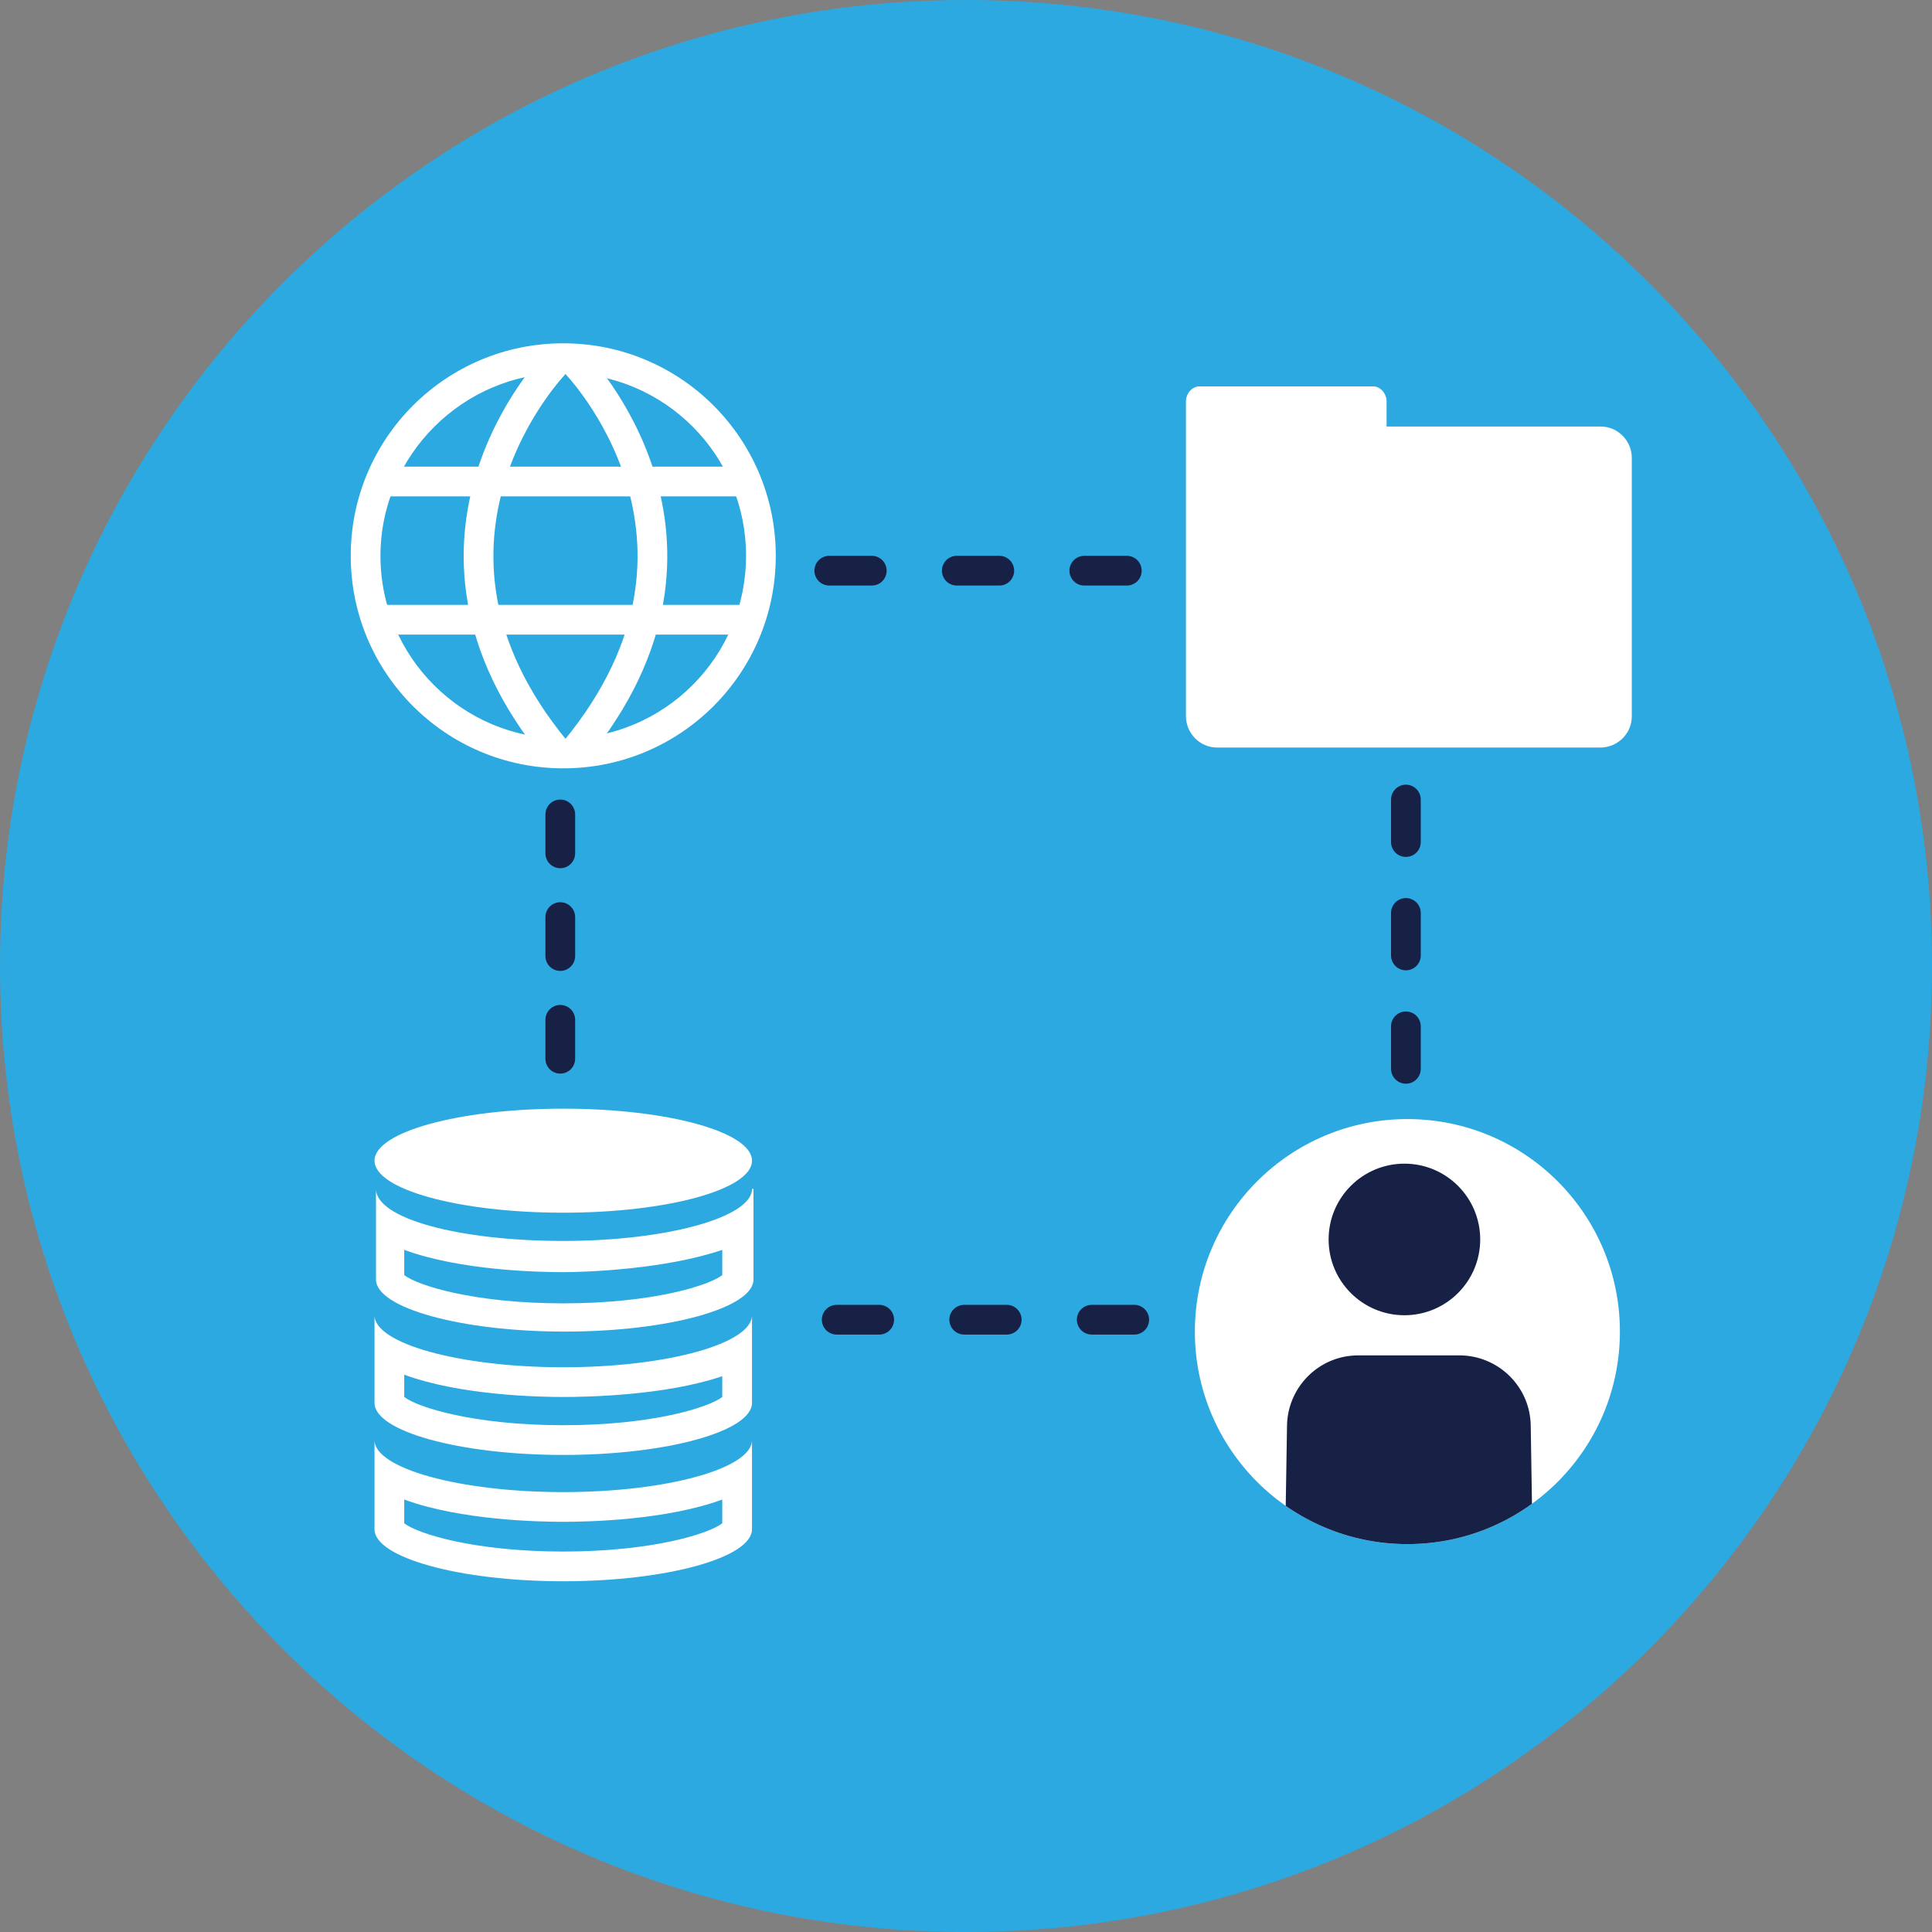 <?xml version="1.0" encoding="utf-8"?>
<!-- Generator: Adobe Illustrator 27.5.0, SVG Export Plug-In . SVG Version: 6.00 Build 0)  -->
<svg version="1.1" id="Layer_1" xmlns="http://www.w3.org/2000/svg" xmlns:xlink="http://www.w3.org/1999/xlink" x="0px" y="0px"
	 viewBox="0 0 130 130" style="enable-background:new 0 0 130 130;" xml:space="preserve">
<rect x="0" y="0" width="130" height="130" fill="#808080" stroke="none"/>
<style type="text/css">
	.st0{fill:#2CA9E0;}
	.st1{fill:#FFFFFF;}
	.st2{clip-path:url(#SVGID_00000159462816936738134920000013616320055874089135_);}
	.st3{fill:#172045;}
	.st4{fill:none;stroke:#172045;stroke-width:2;stroke-linecap:round;stroke-linejoin:round;stroke-dasharray:0,0,2.86,5.72;}
	.st5{fill:none;stroke:#172045;stroke-width:2;stroke-linecap:round;stroke-linejoin:round;stroke-dasharray:0,0,2.86,4.77;}
	.st6{fill:none;stroke:#172045;stroke-width:2;stroke-linecap:round;stroke-linejoin:round;stroke-dasharray:0,0,2.62,4.29;}
	.st7{fill:none;stroke:#FFFFFF;stroke-width:2;stroke-miterlimit:10;}
</style>
<g id="Layer_1_00000018210475393438146770000000708348768193201323_">
	<circle class="st0" cx="65" cy="65" r="64"/>
	<path class="st0" d="M65,2c34.7,0,63,28.3,63,63s-28.3,63-63,63S2,99.8,2,65S30.3,2,65,2 M65,0C29.1,0,0,29.1,0,65s29.1,65,65,65
		s65-29.1,65-65S100.9,0,65,0C65,0,65,0,65,0z"/>
</g>
<g id="Isolation_Mode">
	<ellipse class="st1" cx="37.9" cy="78.1" rx="12.7" ry="3.5"/>
	<path class="st1" d="M48.6,84.1v1.7c-0.9,0.7-4.7,1.9-10.7,1.9s-9.8-1.2-10.7-1.9v-1.7c3.8,1.4,9.1,1.5,10.7,1.5
		S44.8,85.4,48.6,84.1 M50.6,80c0,1.9-5.7,3.5-12.7,3.5S25.3,82,25.3,80v6.1c0,1.9,5.7,3.5,12.7,3.5s12.7-1.6,12.7-3.5V80L50.6,80z"
		/>
	<path class="st1" d="M48.6,92.6V94c-0.9,0.7-4.7,1.9-10.7,1.9s-9.8-1.2-10.7-1.9v-1.5c3.8,1.4,9.1,1.5,10.7,1.5
		S44.8,93.9,48.6,92.6 M50.6,88.5c0,1.9-5.7,3.5-12.7,3.5s-12.7-1.6-12.7-3.5v5.9c0,1.9,5.7,3.5,12.7,3.5s12.7-1.6,12.7-3.5V88.5
		L50.6,88.5z"/>
	<path class="st1" d="M48.6,100.9v1.6c-0.9,0.7-4.7,1.9-10.7,1.9s-9.8-1.2-10.7-1.9v-1.6c3.8,1.4,9.1,1.5,10.7,1.5
		S44.8,102.3,48.6,100.9 M50.6,96.9c0,1.9-5.7,3.5-12.7,3.5s-12.7-1.6-12.7-3.5v6c0,1.9,5.7,3.5,12.7,3.5s12.7-1.6,12.7-3.5V96.9
		L50.6,96.9z"/>
	<path class="st1" d="M37.9,25.1c6.8,0,12.3,5.5,12.3,12.3s-5.5,12.3-12.3,12.3s-12.3-5.5-12.3-12.3S31.2,25.1,37.9,25.1 M37.9,23.1
		c-7.9,0-14.3,6.4-14.3,14.3S30,51.7,37.9,51.7s14.3-6.4,14.3-14.3S45.8,23.1,37.9,23.1L37.9,23.1z"/>
	<path class="st1" d="M79.8,30.8v17.4c0,1.1,0.9,2.1,2.1,2.1h25.8c1.1,0,2.1-0.9,2.1-2.1V30.8c0-1.1-0.9-2.1-2.1-2.1H93.3V27
		c0-0.5-0.4-1-0.9-1H80.7c-0.5,0-0.9,0.5-0.9,1v5.5"/>
	<circle class="st1" cx="94.7" cy="89.6" r="14.3"/>
	<g>
		<defs>
			<circle id="SVGID_1_" cx="94.7" cy="89.6" r="14.3"/>
		</defs>
		<clipPath id="SVGID_00000104681814995733076410000017041902175748888737_">
			<use xlink:href="#SVGID_1_"  style="overflow:visible;"/>
		</clipPath>
		<g style="clip-path:url(#SVGID_00000104681814995733076410000017041902175748888737_);">
			<circle class="st3" cx="94.5" cy="83.4" r="5.1"/>
			<path class="st3" d="M88.9,122.3l0.1-9.6c0-0.4-0.2-0.8-0.4-1.1l-1.8-2.1c-0.3-0.3-0.4-0.7-0.4-1.1L86.6,96
				c0-2.6,2.1-4.8,4.8-4.8h6.8c2.6,0,4.8,2.1,4.8,4.8l0.2,12.5c0,0.4-0.1,0.8-0.4,1.1l-1.8,2.1c-0.3,0.3-0.4,0.7-0.4,1.1l0.1,4.8
				c0,0,0-0.1,0,4.9c0,0.9-0.8,1.7-1.7,1.7l-8.4-0.2C89.6,123.9,88.9,123.2,88.9,122.3L88.9,122.3z"/>
		</g>
	</g>
	<line class="st4" x1="56.3" y1="88.8" x2="78.9" y2="88.8"/>
	<line class="st4" x1="55.8" y1="38.4" x2="78.4" y2="38.4"/>
	<line class="st5" x1="94.6" y1="53.8" x2="94.6" y2="73.6"/>
	<line class="st6" x1="37.7" y1="54.8" x2="37.7" y2="74.6"/>
	<line class="st7" x1="25.1" y1="32.4" x2="49.8" y2="32.4"/>
	<line class="st7" x1="25.1" y1="41.7" x2="49.8" y2="41.7"/>
	<path class="st7" d="M37.4,24.4c0,0-11.7,11.9,0,26.1"/>
	<path class="st7" d="M38.7,24.4c0,0,11.7,11.9,0,26.1"/>
</g>
</svg>
